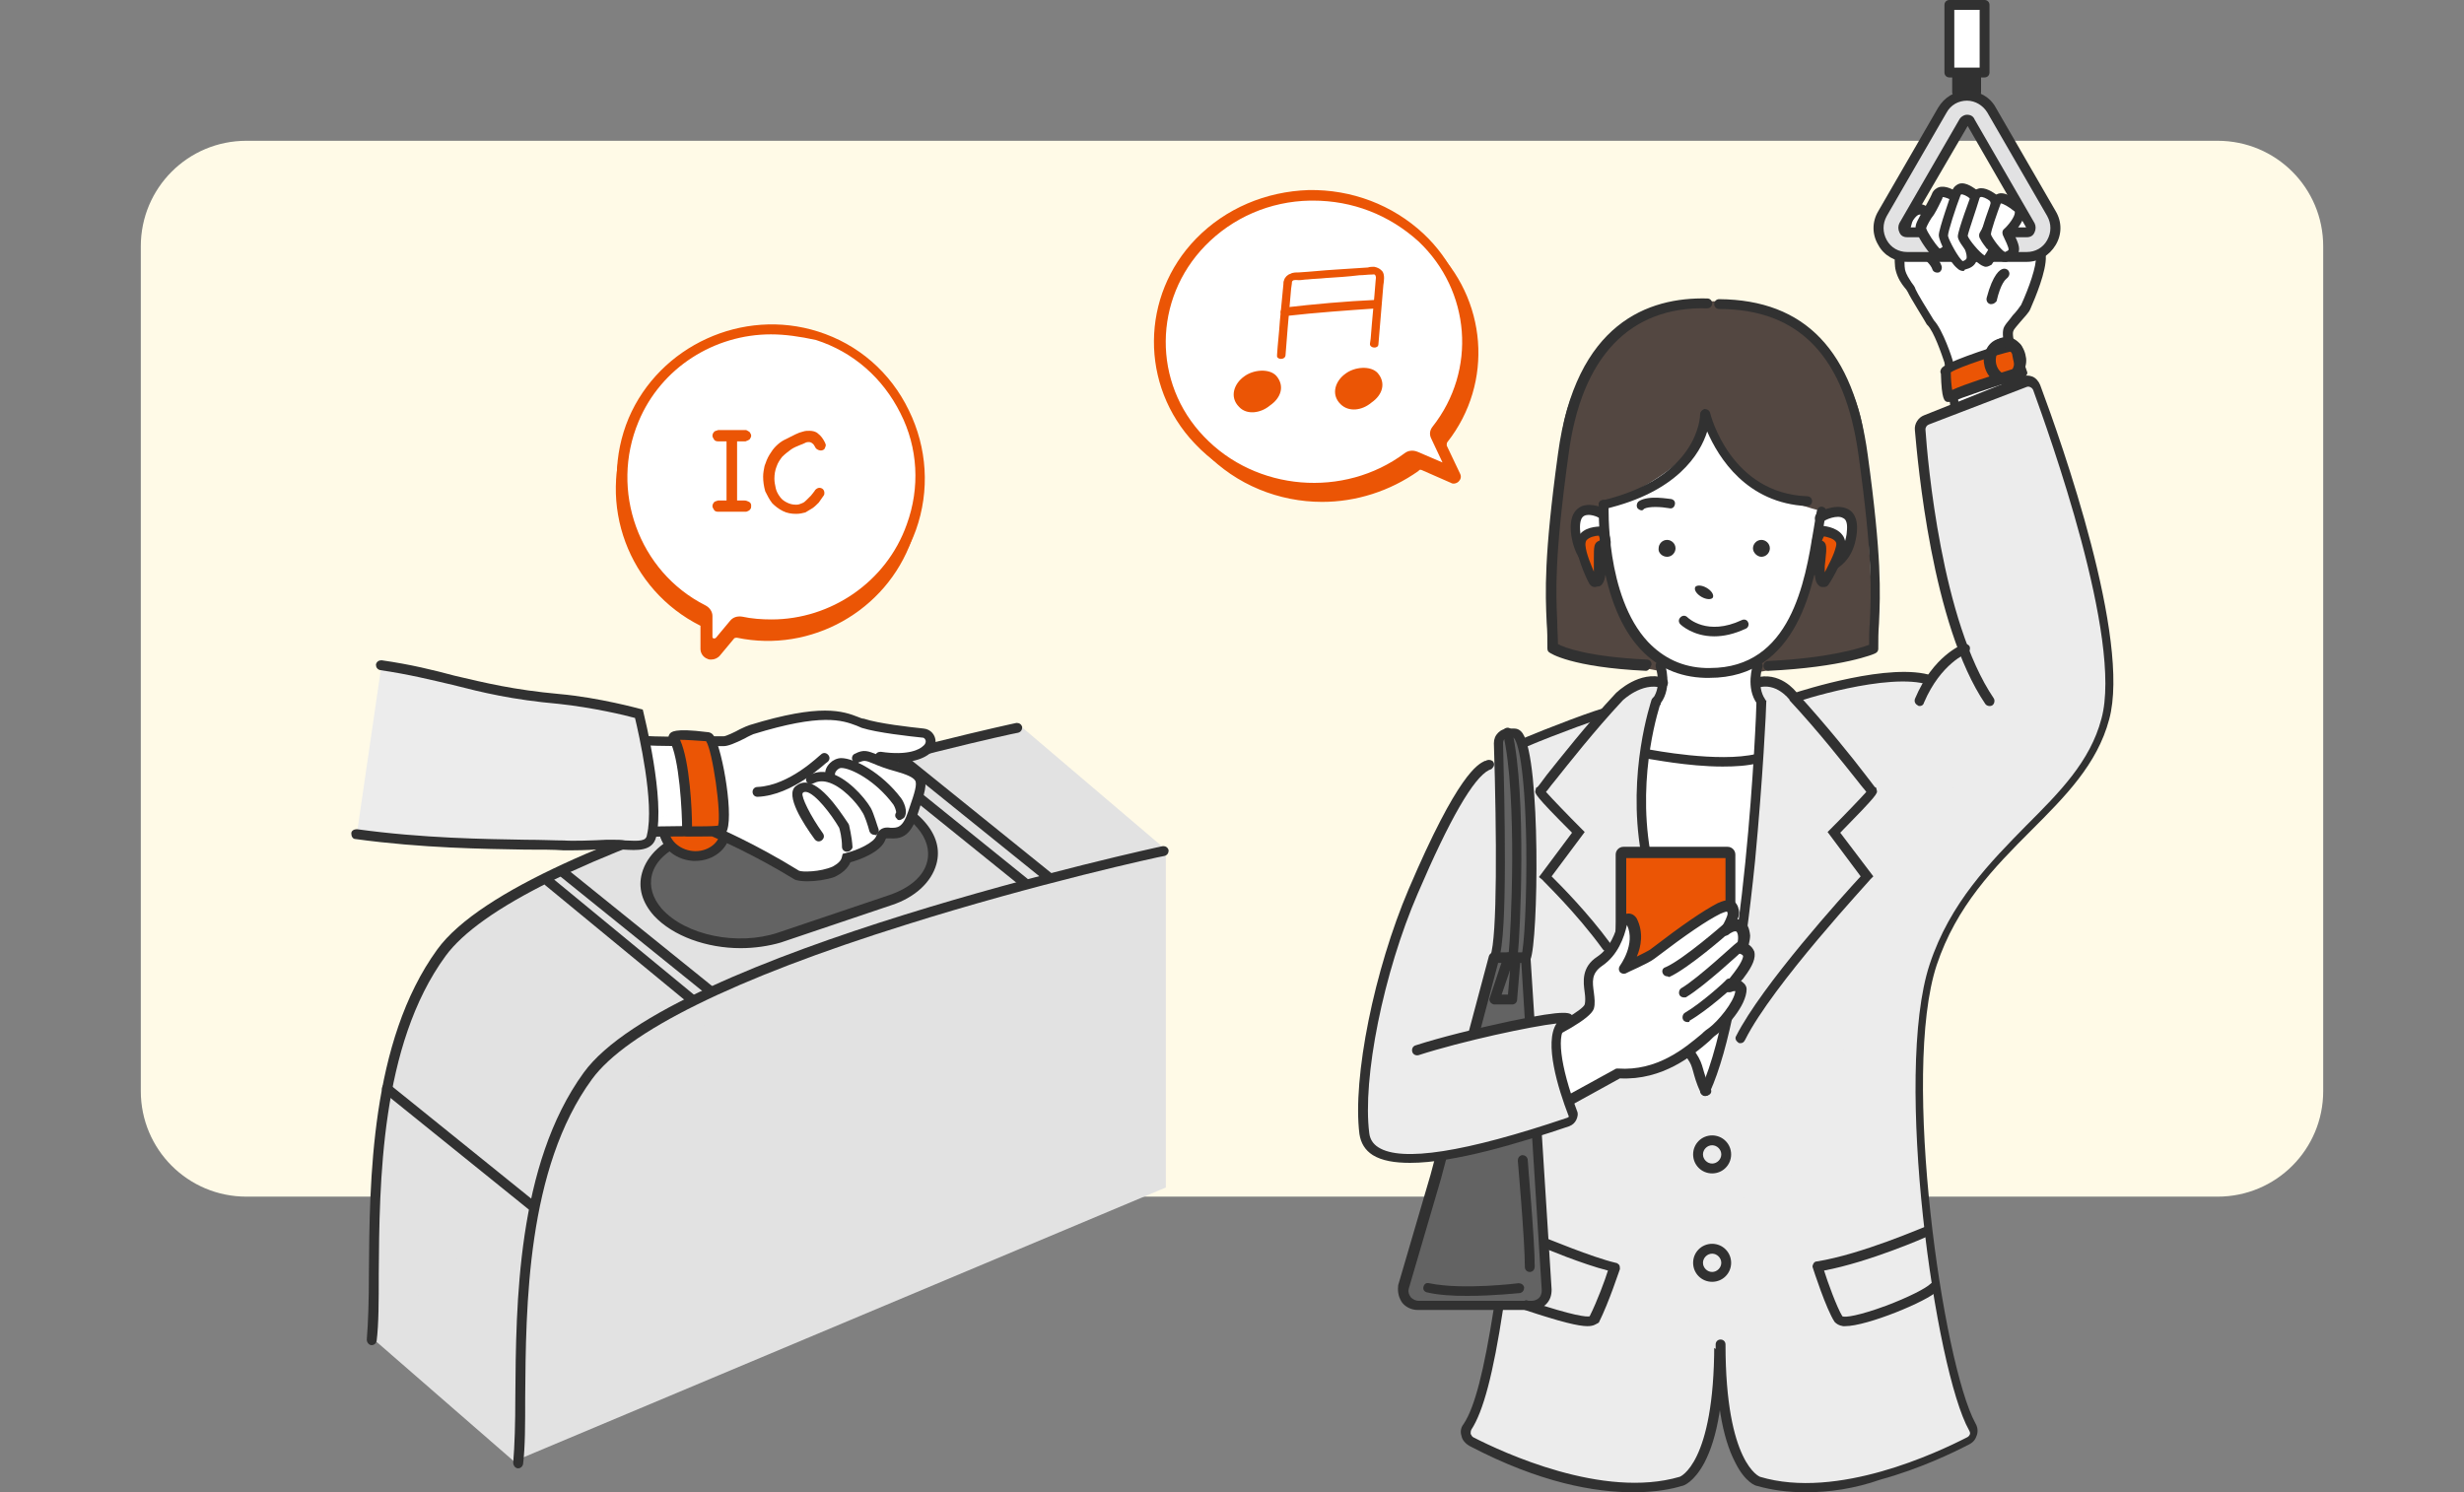 <?xml version="1.0" encoding="utf-8"?>
<!-- Generator: Adobe Illustrator 28.3.0, SVG Export Plug-In . SVG Version: 6.00 Build 0)  -->
<svg version="1.1" id="レイヤー_1" xmlns="http://www.w3.org/2000/svg" xmlns:xlink="http://www.w3.org/1999/xlink" x="0px"
	 y="0px" viewBox="0 0 350 212" style="enable-background:new 0 0 350 212;" xml:space="preserve">
<rect x="0" y="0" width="350" height="212" fill="#808080" stroke="none"/>
<style type="text/css">
	.st0{fill:#FFFAE7;}
	.st1{fill:#E2E2E2;}
	.st2{fill:#313131;}
	.st3{fill:#636363;}
	.st4{fill:#EB5505;}
	.st5{fill:#FFFFFF;}
	.st6{fill:#ECECEC;}
	.st7{fill:#534741;}
	.st8{fill:#E2E2E3;}
</style>
<path class="st0" d="M35,20h280c8.3,0,15,6.7,15,15v120c0,8.3-6.7,15-15,15H35c-8.3,0-15-6.7-15-15V35C20,26.7,26.7,20,35,20z"/>
<path class="st1" d="M53,190.2L73,207.6l92.6-38.9v-48L144.8,103l-73.3,25.8L53,190.2z"/>
<path class="st1" d="M144.5,103.4c-1.2,0.1-69.7,15.3-81.8,31.9c-12.1,16.7-8.8,44.4-9.9,55.1"/>
<path class="st2" d="M52.8,191.1C52.8,191.1,52.7,191.1,52.8,191.1c-0.4,0-0.7-0.4-0.7-0.8c0.2-2.4,0.3-5.6,0.3-9.4
	c0.1-13.1,0.2-32.9,9.7-46c12.3-17,81.7-32.1,82.3-32.2c0.4,0,0.7,0.2,0.8,0.6c0,0.4-0.2,0.7-0.6,0.8c-0.7,0.1-18.1,3.9-36.8,9.8
	c-24.3,7.6-39.6,15.2-44.5,21.9c-9.3,12.7-9.4,32.3-9.5,45.2c0,3.8,0,7.1-0.3,9.5C53.4,190.9,53.1,191.1,52.8,191.1L52.8,191.1z"/>
<path class="st2" d="M73.6,208.6C73.6,208.6,73.5,208.6,73.6,208.6c-0.4,0-0.7-0.4-0.7-0.8c0.2-2.4,0.3-5.6,0.3-9.4
	c0.1-13.1,0.2-32.9,9.7-46c12.3-17,81.7-32.1,82.3-32.2c0.4,0,0.7,0.2,0.8,0.6c0,0.4-0.2,0.7-0.6,0.8c-0.7,0.1-18.1,3.9-36.8,9.8
	c-24.3,7.6-39.6,15.2-44.5,21.9c-9.3,12.7-9.4,32.3-9.5,45.2c0,3.8,0,7.1-0.3,9.5C74.2,208.4,73.9,208.6,73.6,208.6L73.6,208.6z"/>
<path class="st2" d="M98.3,142.8c-0.2,0-0.3,0-0.4-0.2l-20.4-16.8c-0.3-0.2-0.3-0.7-0.1-1c0.2-0.3,0.7-0.3,1-0.1l20.4,16.8
	c0.3,0.2,0.3,0.7,0.1,1C98.7,142.7,98.5,142.8,98.3,142.8z"/>
<path class="st2" d="M100.8,141.5c-0.2,0-0.3,0-0.4-0.2l-20.7-16.7c-0.3-0.2-0.3-0.7-0.1-1c0.2-0.3,0.7-0.3,1-0.1l20.7,16.7
	c0.3,0.2,0.3,0.7,0.1,1C101.2,141.4,101,141.5,100.8,141.5z"/>
<path class="st2" d="M148.8,125.3c-0.2,0-0.3-0.1-0.4-0.2l-20.7-16.7c-0.3-0.2-0.3-0.7-0.1-1c0.2-0.3,0.7-0.3,1-0.1l20.7,16.7
	c0.3,0.2,0.3,0.7,0.1,1C149.2,125.2,149,125.3,148.8,125.3z"/>
<path class="st2" d="M145.4,126.1c-0.2,0-0.3,0-0.4-0.2l-20.7-16.7c-0.3-0.2-0.3-0.7-0.1-1c0.2-0.3,0.7-0.3,1-0.1l20.7,16.7
	c0.3,0.2,0.3,0.7,0.1,1C145.8,126,145.6,126.1,145.4,126.1z"/>
<path class="st3" d="M93.5,129.6c3.5,3.9,11.3,5.5,17.3,3.6l15.7-5.3c6-2,7.9-6.8,4.4-10.8c-3.5-3.9-11.3-5.5-17.3-3.6l-15.7,5.3
	C91.9,120.8,89.9,125.7,93.5,129.6z"/>
<path class="st2" d="M105.2,134.7c-4.8,0-9.6-1.7-12.3-4.6c-1.7-1.9-2.3-4-1.7-6.1c0.7-2.5,3-4.7,6.4-5.8l15.7-5.3
	c6.2-2.1,14.3-0.4,18,3.8c1.7,1.9,2.3,4,1.7,6.1c-0.7,2.5-3,4.7-6.4,5.8l-15.7,5.3C109.2,134.4,107.2,134.7,105.2,134.7z
	 M119.2,113.4c-1.8,0-3.7,0.3-5.4,0.8l-15.7,5.3c-3,1-5,2.7-5.5,4.8c-0.4,1.6,0.1,3.3,1.4,4.8c3.4,3.8,10.8,5.3,16.5,3.4l15.7-5.3
	c3-1,5-2.7,5.5-4.8c0.4-1.6-0.1-3.3-1.4-4.8C128,114.9,123.6,113.4,119.2,113.4z"/>
<path class="st2" d="M75.6,172.1c-0.2,0-0.3,0-0.4-0.2l-20.7-16.7c-0.3-0.2-0.3-0.7-0.1-1c0.2-0.3,0.7-0.3,1-0.1l20.7,16.7
	c0.3,0.2,0.3,0.7,0.1,1C76,172,75.8,172.1,75.6,172.1z"/>
<path d="M102.8,117.7c0.2-2-1.7-3.8-4.1-4c-2.4-0.2-4.5,1.3-4.6,3.3c-0.2,2,1.7,3.8,4.1,4C100.6,121.3,102.7,119.8,102.8,117.7z"/>
<path class="st2" d="M98.6,121.8c-0.1,0-0.3,0-0.4,0c-2.8-0.2-4.9-2.3-4.7-4.7c0.1-1.2,0.7-2.2,1.7-3c1-0.7,2.3-1.1,3.6-1
	c1.3,0.1,2.5,0.6,3.4,1.5c0.9,0.9,1.4,2,1.3,3.2C103.3,120.1,101.2,121.8,98.6,121.8L98.6,121.8z M98.4,114.4
	c-0.9,0-1.7,0.3-2.3,0.7c-0.7,0.5-1.1,1.2-1.2,2c-0.1,1.6,1.4,3.1,3.4,3.3c2,0.2,3.8-1.1,3.9-2.7c0.1-0.8-0.3-1.5-0.9-2.1
	c-0.7-0.6-1.6-1-2.6-1.1C98.6,114.4,98.5,114.4,98.4,114.4z"/>
<path class="st4" d="M103,118.3c0.2-2-1.7-3.8-4.1-4c-2.4-0.2-4.5,1.3-4.6,3.3s1.7,3.8,4.1,4C100.8,121.8,102.8,120.3,103,118.3z"/>
<path class="st2" d="M98.8,122.3c-0.1,0-0.3,0-0.4,0c-2.8-0.2-4.9-2.3-4.7-4.7c0.1-1.2,0.7-2.2,1.7-3c1-0.7,2.3-1.1,3.6-1
	c1.3,0.1,2.5,0.6,3.4,1.5c0.9,0.9,1.4,2,1.3,3.2C103.5,120.6,101.3,122.3,98.8,122.3L98.8,122.3z M98.5,114.9
	c-0.9,0-1.7,0.3-2.3,0.7c-0.7,0.5-1.1,1.2-1.2,2c-0.1,1.6,1.4,3.1,3.4,3.3c2,0.2,3.8-1.1,3.9-2.7c0.1-0.8-0.3-1.5-0.9-2.1
	c-0.7-0.6-1.6-1-2.6-1.1C98.8,114.9,98.6,114.9,98.5,114.9z"/>
<path class="st5" d="M115.5,118c-1.6,0-2.3,3.2-2.3,3.2L115.5,118z"/>
<path class="st2" d="M113.2,121.8c-0.1,0-0.1,0-0.2,0c-0.4-0.1-0.6-0.5-0.5-0.8c0.1-0.4,0.9-3.7,3-3.7c0.4,0,0.7,0.3,0.7,0.7
	c0,0.4-0.3,0.7-0.7,0.7c-0.7,0-1.4,1.6-1.7,2.7C113.8,121.6,113.5,121.8,113.2,121.8L113.2,121.8z"/>
<path class="st5" d="M124.9,107.6c4.8,0.7,7.2-0.7,7.2-2.1c0-0.6-0.4-1.1-1-1.2c-1.9-0.2-6.5-0.7-8.6-1.4c-2.4-0.8-4.9-2.5-15.8,0.9
	c-0.7,0.2-3.2,1.6-3.9,1.6c-3.2-0.1-11.5,0.2-15-0.6l-1.4,13.4"/>
<path class="st2" d="M86.3,118.9C86.2,118.9,86.2,118.9,86.3,118.9c-0.5,0-0.7-0.4-0.7-0.8l1.5-14.2l0.8,0.2c2.4,0.6,7.4,0.6,11,0.5
	c1.6,0,2.9,0,3.9,0c0.3,0,1.6-0.6,2.3-1c0.6-0.3,1.1-0.5,1.4-0.6c10.1-3.1,13.2-2,15.5-1.1c0.2,0.1,0.5,0.2,0.7,0.2
	c2.1,0.7,6.6,1.2,8.5,1.4c1,0.1,1.7,0.9,1.7,1.9c0,0.6-0.3,1.2-0.9,1.7c-1.4,1.1-4,1.5-7.1,1.1c-0.4-0.1-0.6-0.4-0.6-0.8
	c0.1-0.4,0.4-0.6,0.8-0.6c4,0.6,5.6-0.4,6-0.8c0.3-0.2,0.4-0.5,0.4-0.7c0-0.2-0.2-0.5-0.4-0.5c-1.9-0.2-6.5-0.7-8.7-1.4
	c-0.2-0.1-0.5-0.2-0.7-0.3c-2.1-0.8-5-1.8-14.7,1.2c-0.2,0.1-0.7,0.3-1.2,0.6c-1.4,0.7-2.4,1.1-3,1.1c-0.9,0-2.3,0-3.8,0
	c-3.6,0-7.9,0-10.6-0.4L87,118.3C86.9,118.7,86.6,118.9,86.3,118.9L86.3,118.9z"/>
<path class="st5" d="M121.8,107.6c1.6-0.8,1.6,0,5.8,1.2c4.2,1.2,3.8,1.8,2.2,6.6c-1.5,4.8-3.9,1.6-4.5,3.5c-0.6,1.8-4.9,3-4.9,3
	c-0.7,2.8-6.4,2.9-7.1,2.4c-6.4-3.9-11.9-6.2-11.9-6.2l-15,0.2"/>
<path class="st2" d="M114.7,125.2c-0.9,0-1.6-0.1-1.9-0.3c-5.7-3.5-10.8-5.7-11.7-6.1l-14.9,0.1c-0.4,0-0.7-0.3-0.7-0.7
	c0-0.4,0.3-0.7,0.7-0.7l15.2-0.2l0.1,0.1c0.1,0,5.7,2.4,12,6.3c0.4,0.2,3,0.2,4.8-0.6c0.7-0.4,1.2-0.8,1.3-1.4l0.1-0.4l0.4-0.1
	c1.7-0.4,4.1-1.5,4.4-2.5c0.4-1.2,1.4-1.2,2-1.1c0.9,0,1.7,0.1,2.5-2.3l0.2-0.6c0.7-2,1.1-3.3,0.8-3.8c-0.3-0.5-1.3-0.9-2.7-1.3
	c-1.5-0.4-2.5-0.8-3.2-1.1c-1.2-0.5-1.3-0.5-2.1-0.2c-0.3,0.2-0.8,0-0.9-0.3c-0.2-0.3,0-0.8,0.3-0.9c1.3-0.7,1.9-0.4,3.2,0.1
	c0.7,0.3,1.6,0.6,3.1,1.1c1.9,0.6,3.1,1.1,3.5,2c0.6,1.1,0.1,2.4-0.7,4.9l-0.2,0.6c-1,3.2-2.5,3.4-3.9,3.3c-0.2,0-0.5,0-0.5,0
	c0,0,0,0-0.1,0.1c-0.6,1.9-3.9,3-5,3.3c-0.4,0.9-1.2,1.6-2.3,2.1C117.3,125,115.9,125.2,114.7,125.2L114.7,125.2z"/>
<path class="st5" d="M117.8,110c0-0.8,0.8-1.6,1.6-1.6c1.6,0,5.3,1.9,8,5.5c0.3,0.4,0.8,1.5,0.4,1.9"/>
<path class="st2" d="M127.8,116.5c-0.2,0-0.3,0-0.4-0.2c-0.3-0.2-0.3-0.6-0.1-0.9c0-0.2-0.2-0.8-0.4-1.1c-2.6-3.5-6.1-5.2-7.4-5.2h0
	c-0.2,0-0.4,0.1-0.6,0.3c-0.2,0.2-0.3,0.4-0.3,0.6c0,0.4-0.3,0.7-0.7,0.7c-0.4,0-0.7-0.3-0.7-0.7c0-0.6,0.2-1.1,0.7-1.6
	c0.4-0.4,1-0.7,1.6-0.7c0,0,0,0,0,0c1.8,0,5.7,2,8.5,5.7c0.3,0.4,1.1,1.9,0.4,2.8C128.1,116.4,127.9,116.5,127.8,116.5L127.8,116.5z
	"/>
<path class="st5" d="M116.3,118.7c0,0-4-5.5-2.8-6.6c2.2-2,6.4,5.1,6.4,5.1s0.4,1.4,0.4,3"/>
<path class="st2" d="M120.3,121c-0.4,0-0.7-0.3-0.7-0.7c0-1.3-0.3-2.4-0.4-2.7c-1.1-1.9-3.4-4.9-4.7-5.1c-0.2,0-0.4,0-0.5,0.2
	c-0.2,0.5,1.1,3.2,2.9,5.7c0.2,0.3,0.2,0.7-0.2,1c-0.3,0.2-0.7,0.2-1-0.2c-1.6-2.2-4.2-6.2-2.7-7.5c0.5-0.4,1-0.6,1.7-0.5
	c2.5,0.4,5.4,5.3,5.8,5.8l0.1,0.2c0,0.1,0.4,1.5,0.5,3.2C121,120.7,120.7,121,120.3,121L120.3,121z"/>
<path class="st5" d="M117,107.7c0,0-4.5,4.6-9.4,4.8L117,107.7z"/>
<path class="st2" d="M107.6,113.2c-0.4,0-0.7-0.3-0.7-0.7c0-0.4,0.3-0.7,0.7-0.7c4.6-0.2,8.9-4.6,9-4.6c0.3-0.3,0.7-0.3,1,0
	c0.3,0.3,0.3,0.7,0,1C117.3,108.3,112.7,113,107.6,113.2C107.6,113.2,107.6,113.2,107.6,113.2z"/>
<path class="st5" d="M124.2,117.9c0,0-0.7-2.2-1-2.8c-1.1-2-5-6.1-7.9-4.3"/>
<path class="st2" d="M124.2,118.6c-0.3,0-0.6-0.2-0.7-0.5c-0.2-0.8-0.7-2.3-1-2.7c-0.8-1.4-3-3.8-5-4.3c-0.8-0.2-1.4-0.1-2,0.2
	c-0.3,0.2-0.7,0.1-0.9-0.2c-0.2-0.3-0.1-0.7,0.2-0.9c0.9-0.5,1.9-0.7,3-0.4c2.4,0.6,4.9,3.3,5.9,5c0.4,0.7,1,2.8,1.1,3
	c0.1,0.4-0.1,0.7-0.5,0.9C124.4,118.6,124.3,118.6,124.2,118.6z"/>
<path class="st6" d="M50.7,118.4c13,1.7,24.6,1.3,29.4,1.6c1.6,0.1,5.8-0.1,7.2-0.1c2-0.1,4.9,0.8,5.4-1.2
	c1.3-5.2-1.8-17.4-1.8-17.4s-5.7-1.5-11.3-2.1c-11.5-1.1-15.5-3.3-25.4-4.8"/>
<path class="st2" d="M81.3,120.8c-0.5,0-0.9,0-1.3,0c-1.3-0.1-3.1-0.1-5.4-0.1c-5.8-0.1-14.6-0.2-24.1-1.5c-0.4,0-0.6-0.4-0.6-0.8
	c0-0.4,0.4-0.6,0.8-0.6c9.4,1.3,18.2,1.4,24,1.5c2.3,0,4.1,0.1,5.4,0.1c1.2,0.1,4.2,0,6-0.1c0.4,0,0.8,0,1.1,0c0.5,0,1.1,0,1.6,0.1
	c2.1,0.1,3,0.1,3.1-0.8c1.1-4.5-1.2-14.5-1.7-16.6c-1.4-0.4-6.1-1.5-10.8-2c-6.7-0.6-10.8-1.6-15.1-2.7c-3-0.7-6.2-1.5-10.3-2.1
	c-0.4-0.1-0.6-0.4-0.6-0.8c0.1-0.4,0.4-0.6,0.8-0.6c4.2,0.6,7.4,1.4,10.4,2.2c4.3,1,8.3,2,14.9,2.6c5.6,0.5,11.4,2.1,11.4,2.1
	l0.4,0.1l0.1,0.4c0.1,0.5,3.1,12.3,1.8,17.7c-0.5,2.1-2.8,1.9-4.6,1.8c-0.5,0-1-0.1-1.5-0.1c-0.3,0-0.6,0-1.1,0
	C84.9,120.7,82.8,120.8,81.3,120.8L81.3,120.8z"/>
<path class="st4" d="M102.3,118c1.3-0.2-0.6-13.9-2-13.3c0,0-5.2-0.7-4.7,0.2c1.9,3.1,1.9,13.2,1.9,13.2S101.3,118.1,102.3,118z"/>
<path class="st2" d="M98,118.8c-0.2,0-0.4,0-0.4,0c-0.4,0-0.7-0.3-0.7-0.7c0-2.8-0.4-10.5-1.8-12.9c-0.2-0.3-0.2-0.6,0-0.9
	c0.2-0.3,0.6-0.9,5.3-0.3c0.3,0,0.6,0.1,0.8,0.3c1.2,1.1,3,10.9,2.1,13.6c-0.2,0.6-0.6,0.8-0.8,0.8C101.5,118.8,99,118.8,98,118.8z
	 M96.6,105.1c1.4,3.1,1.7,10.1,1.7,12.3c1.1,0,2.9,0,3.7-0.1c0.5-1.7-0.8-10.7-1.7-12C98.9,105.2,97.4,105.1,96.6,105.1L96.6,105.1z
	"/>
<path class="st4" d="M129,76.6c4-11.2-2-23.5-13.4-27.2c-10.3-3.4-21.7,1.8-25.9,11.8C85.2,71.8,90,83.8,100,88.5v3.6
	c0,0.9,1.1,1.3,1.7,0.6l2-2.4c0.2-0.3,0.6-0.4,1-0.3C114.9,92.3,125.4,86.6,129,76.6L129,76.6z"/>
<path class="st4" d="M101,93.7c-0.2,0-0.3,0-0.5-0.1c-0.6-0.2-1-0.8-1-1.4v-3.3C89.3,83.8,84.7,71.6,89.2,61
	c4.3-10.2,16-15.6,26.6-12.1c5.6,1.8,10.1,5.7,12.7,11c2.6,5.3,2.9,11.3,1,16.8c-3.6,10.1-14.3,16.1-24.8,13.9c-0.2,0-0.4,0-0.5,0.2
	l-2,2.4C101.9,93.5,101.5,93.7,101,93.7z M109.2,48.9c-8.1,0-15.8,4.8-19.1,12.6c-4.3,10.2,0.1,21.9,10.1,26.7
	c0.2,0.1,0.3,0.3,0.3,0.4v3.6c0,0.3,0.3,0.4,0.3,0.5c0.1,0,0.3,0.1,0.5-0.1l2-2.4c0.3-0.4,0.9-0.6,1.4-0.5c1.4,0.3,2.8,0.4,4.2,0.4
	c8.5,0,16.5-5.4,19.4-13.7c1.9-5.3,1.6-11-0.9-16c-2.5-5-6.8-8.8-12.2-10.5C113.4,49.2,111.3,48.9,109.2,48.9L109.2,48.9z"/>
<path class="st5" d="M129.3,75c4-11.2-2-23.5-13.4-27.2c-10.3-3.4-21.7,1.8-25.9,11.8c-4.4,10.4,0.2,22.1,9.8,27
	c0.3,0.2,0.5,0.5,0.6,0.9v3c0,0.9,1.1,1.3,1.7,0.6l2-2.4c0.2-0.3,0.6-0.4,1-0.3C115.2,90.7,125.7,85,129.3,75L129.3,75z"/>
<path class="st4" d="M101.3,92.3c-0.2,0-0.4,0-0.6-0.1c-0.7-0.3-1.1-0.9-1.1-1.6v-3c0-0.1-0.1-0.2-0.1-0.2
	c-10.1-5.2-14.6-17.5-10.2-28c4.4-10.3,16.2-15.7,26.9-12.3c5.7,1.8,10.3,5.8,12.9,11.2c2.6,5.3,3,11.4,1,17
	c-3.7,10.2-14.4,16.3-25.1,14c-0.1,0-0.2,0-0.2,0.1l-2,2.4C102.3,92.1,101.8,92.3,101.3,92.3L101.3,92.3z M109.5,47.5
	c-8,0-15.6,4.7-18.8,12.4c-4.1,9.8,0,21.3,9.5,26.1c0.6,0.3,1,0.9,1,1.5v3c0,0.1,0.1,0.2,0.2,0.2s0.2,0,0.3-0.1l2-2.4
	c0.4-0.5,1-0.7,1.7-0.6c1.4,0.3,2.8,0.4,4.2,0.4c8.4,0,16.3-5.3,19.2-13.5c1.9-5.2,1.6-10.9-0.9-15.8c-2.5-5-6.7-8.7-12-10.4
	C113.6,47.8,111.5,47.5,109.5,47.5L109.5,47.5z"/>
<path class="st4" d="M105.7,71.1c0.3,0,0.5,0.1,0.7,0.2c0.2,0.1,0.3,0.3,0.3,0.5c0,0.2,0,0.4-0.1,0.5c-0.1,0.2-0.3,0.3-0.6,0.4
	c-0.7,0-1.3,0-2,0c-0.7,0-1.3,0-2,0c-0.3,0-0.5-0.1-0.6-0.3c-0.1-0.2-0.2-0.3-0.2-0.5c0-0.2,0.1-0.4,0.2-0.5
	c0.1-0.2,0.4-0.2,0.6-0.3h0.6c0.2,0,0.4,0,0.6,0v-8.4h-1.2c-0.3,0-0.5-0.1-0.6-0.3c-0.1-0.2-0.2-0.3-0.2-0.5c0-0.2,0.1-0.4,0.2-0.5
	c0.1-0.2,0.4-0.2,0.6-0.3h4c0.2,0.1,0.4,0.2,0.5,0.3c0.1,0.2,0.2,0.3,0.2,0.5c0,0.2-0.1,0.3-0.2,0.5c-0.1,0.1-0.3,0.2-0.6,0.3h-1.2
	v8.4c0.2,0,0.3,0,0.5,0C105.3,71.1,105.5,71.1,105.7,71.1L105.7,71.1z"/>
<path class="st4" d="M115.8,69.6c0.2-0.2,0.4-0.3,0.6-0.3c0.2,0,0.4,0.1,0.5,0.2c0.1,0.1,0.2,0.3,0.2,0.5c0,0.1,0,0.3-0.1,0.4
	c-0.2,0.3-0.5,0.7-0.7,1c-0.3,0.3-0.6,0.6-0.9,0.8c-0.3,0.2-0.7,0.4-1,0.6c-0.4,0.1-0.8,0.2-1.3,0.2c-0.7,0-1.3-0.1-1.9-0.4
	c-0.6-0.3-1.1-0.7-1.5-1.1c-0.4-0.5-0.7-1.1-1-1.7c-0.2-0.7-0.3-1.4-0.3-2.1c0-0.5,0.1-1,0.2-1.5c0.2-0.6,0.4-1.1,0.7-1.6
	c0.3-0.5,0.6-0.9,0.9-1.2c0.4-0.4,0.8-0.7,1.2-0.9s1-0.5,1.6-0.8c0.4-0.2,0.7-0.3,1.1-0.4c0.3-0.1,0.6-0.1,0.9-0.1
	c0.4,0,0.9,0.1,1.2,0.4c0.4,0.3,0.7,0.7,1,1.3c0,0.1,0.1,0.2,0.1,0.3c0,0.2-0.1,0.4-0.2,0.6c-0.1,0.1-0.3,0.2-0.5,0.2
	c-0.2,0-0.5-0.1-0.7-0.3c-0.2-0.3-0.3-0.6-0.5-0.7c-0.1-0.1-0.3-0.2-0.5-0.2c-0.1,0-0.3,0-0.5,0.1c-0.2,0.1-0.4,0.2-0.7,0.3
	c-0.5,0.2-1,0.4-1.4,0.7c-0.4,0.3-0.8,0.6-1.2,1c-0.3,0.4-0.6,0.8-0.8,1.4c-0.2,0.5-0.3,1.1-0.3,1.7c0,0.5,0.1,0.9,0.2,1.4
	c0.1,0.4,0.3,0.8,0.6,1.2c0.3,0.4,0.6,0.6,1,0.8c0.4,0.2,0.8,0.3,1.3,0.3c0.3,0,0.6-0.1,0.8-0.2c0.3-0.1,0.5-0.3,0.7-0.5
	c0.2-0.2,0.4-0.4,0.6-0.6C115.5,70,115.7,69.8,115.8,69.6z"/>
<path class="st7" d="M266.2,92.1c0,0-17.2,4.1-23,4.1c-5.8,0-22.7-4.1-22.7-4.1l1.2-27.7c0-11.9,9.6-21.6,21.6-21.6
	c11.9,0,21.6,9.6,21.6,21.6L266.2,92.1L266.2,92.1z"/>
<path class="st6" d="M274.2,96.6c-6-2-19.5,2.5-19.5,2.5l-26.4,2c-0.6,0-8,2.7-12,4.5c-0.6,0.3-1.3,16.5-1.7,33.4
	c-0.5,17.8-0.8,36.3-0.8,37.4l-1,9.5c-1.4,9.4-2.8,14.4-4.4,16.8c-0.5,0.7-0.2,1.7,0.6,2.1c4.7,2.4,18.8,8.9,29.8,5.6
	c0,0,5.4-1.5,5.4-19.5"/>
<path class="st2" d="M232,212c-5.4,0-13.2-1.3-23.3-6.6c-0.5-0.3-1-0.8-1.1-1.4c-0.2-0.6-0.1-1.2,0.3-1.7c1.6-2.4,2.9-7.6,4.3-16.5
	l1-9.4c0-1.4,0.3-19.8,0.8-37.4c0.9-33.5,1.5-33.8,2.1-34c3.3-1.4,11.1-4.4,12.2-4.5l26.4-2c1.3-0.4,13.9-4.5,19.8-2.5
	c0.4,0.1,0.6,0.5,0.4,0.9c-0.1,0.4-0.5,0.6-0.9,0.4c-5.7-1.9-18.9,2.4-19,2.5l-0.2,0l-26.5,2c-0.6,0.1-7.3,2.5-11.5,4.3
	c-0.2,1-0.8,6.5-1.5,32.9c-0.5,17.8-0.8,36.3-0.8,37.4v0.1l-1,9.5c-1.4,9.2-2.8,14.5-4.5,17.1c-0.1,0.2-0.1,0.4-0.1,0.6
	c0.1,0.2,0.2,0.4,0.4,0.5c4.1,2.1,18.4,8.8,29.3,5.6c0,0,4.9-1.8,4.9-18.8c0-0.4,0.3-0.7,0.7-0.7s0.7,0.3,0.7,0.7
	c0,7.6-0.9,13.2-2.8,16.8c-1.5,2.8-3,3.3-3.2,3.3C237.6,211.5,235.3,212,232,212L232,212z"/>
<path class="st6" d="M284.7,89.7c0,0-17.1,6.9-16.9,21.8c0.3,14.9-28.6,77.9-28.6,77.9l13.4,6.6l37.1-102.9L284.7,89.7z"/>
<path class="st6" d="M247.2,147.5c4-8,18-22.9,18-22.9l-4.7-6.3c0,0,5.7-5.7,5.5-5.8s-5.2-6.9-11.2-13.4c0,0-2.1-2.9-5.3-2"/>
<path class="st2" d="M247.2,148.2c-0.1,0-0.2,0-0.3-0.1c-0.3-0.2-0.5-0.6-0.3-0.9c3.7-7.3,15.3-20.1,17.7-22.7l-4.7-6.3l0.4-0.4
	c2.1-2.1,4.3-4.4,5.1-5.3c-0.2-0.3-0.6-0.7-1.2-1.5c-2-2.5-5.6-7.1-9.7-11.5l0-0.1c-0.1-0.1-1.9-2.5-4.5-1.7
	c-0.4,0.1-0.8-0.1-0.9-0.5c-0.1-0.4,0.1-0.8,0.5-0.9c3.5-1,5.7,1.8,6,2.2c4.1,4.5,7.8,9.1,9.7,11.6c0.6,0.8,1.1,1.4,1.3,1.7l0.2,0.1
	l0.1,0.4c0.1,0.4,0.1,0.6-5.2,6l4.7,6.2l-0.4,0.4c-0.1,0.2-13.9,15-17.8,22.8C247.7,148.1,247.5,148.2,247.2,148.2L247.2,148.2z"/>
<path class="st5" d="M227.4,72.1c0,0,13.7-5.4,14.8-12.1c0,0,2,8.9,16.5,12.6c0,0,0,14.9-9.3,21.3l0.8,5.6c0,0-1.7,20.3-1.9,25.4
	c-0.8,17.6-6,33.3-6.1,30l-8.6-32.4c0,0-0.5-9.5-0.3-12.6c0.4-6.6,2.6-11.3,2.6-11.3l-0.1-5C235.8,93.7,228.7,92.3,227.4,72.1
	L227.4,72.1z"/>
<path class="st2" d="M242.2,155.7c-0.1,0-0.2,0-0.3-0.1c-0.4-0.2-0.5-0.6-0.3-0.9c6.3-14,7.9-53.4,7.9-55.1c0-0.3,0.2-0.6,0.5-0.7
	l0.4,1.3l-0.2-0.7l0.7,0c0,1.1-0.5,11.2-1.6,22.8c-1.6,15.8-3.7,26.8-6.4,32.8C242.8,155.6,242.5,155.7,242.2,155.7L242.2,155.7z"/>
<path class="st6" d="M219.7,105.6l-8.1,2.9l-14.5,44l27.5-1.3L219.7,105.6z"/>
<path class="st6" d="M228.3,134.5c-4-5.5-8.7-10-8.7-10l4.7-6.3c0,0-5.7-5.7-5.5-5.8c0.2-0.1,5.2-6.9,11.2-13.4c0,0,3-2.9,6.2-2"/>
<path class="st2" d="M228.3,135.2c-0.2,0-0.4-0.1-0.6-0.3c-3.9-5.4-8.6-9.8-8.6-9.9l-0.5-0.4l4.7-6.3c-5.4-5.4-5.3-5.6-5.2-6
	l0.1-0.4l0.2-0.1c0.2-0.2,0.7-0.9,1.3-1.7c2-2.5,5.6-7.1,9.8-11.6c0.2-0.2,3.4-3.3,6.9-2.2c0.4,0.1,0.6,0.5,0.5,0.9
	c-0.1,0.4-0.5,0.6-0.9,0.5c-2.8-0.8-5.5,1.8-5.5,1.8c-4.1,4.4-7.7,9-9.7,11.5c-0.6,0.7-0.9,1.2-1.2,1.5c0.8,0.9,3,3.2,5.1,5.3
	l0.4,0.4l-4.7,6.3c1.3,1.3,5.1,5.1,8.4,9.6c0.2,0.3,0.2,0.7-0.2,1C228.6,135.2,228.4,135.2,228.3,135.2L228.3,135.2z M218.6,111.9
	C218.6,111.9,218.5,111.9,218.6,111.9L218.6,111.9L218.6,111.9z"/>
<path class="st3" d="M216.8,136c1-2.5,1.5-31.9-1.7-31.9h-0.8c-0.8,0-1.4,0.7-1.4,1.5c0.2,5.8,0.7,27-0.5,30.5"/>
<path class="st2" d="M212.3,136.7c-0.1,0-0.2,0-0.2,0c-0.4-0.1-0.5-0.5-0.4-0.9c1-2.6,0.9-17.3,0.5-30.2c0-0.6,0.2-1.1,0.6-1.5
	c0.4-0.4,0.9-0.6,1.5-0.6h0.8c0.3,0,0.8,0.1,1.2,0.7c2.6,3.9,2.2,29.5,1.1,32.1c-0.1,0.4-0.5,0.5-0.9,0.4c-0.4-0.1-0.5-0.5-0.4-0.9
	c0.4-1,0.8-8.2,0.7-15.9c-0.2-11-1.2-14.6-1.8-15.1h-0.8c-0.2,0-0.4,0.1-0.5,0.2c-0.1,0.1-0.2,0.3-0.2,0.5
	c0.2,8.1,0.7,27.3-0.6,30.7C212.9,136.6,212.6,136.7,212.3,136.7L212.3,136.7z"/>
<path class="st3" d="M218.3,161l-1.5-24.9h-4.5l-8.3,31.2l-4.6,15.7c-0.3,1.3,0.7,2.6,2.1,2.6h16.1c1.2,0,2.2-1,2.1-2.2L218.3,161z"
	/>
<path class="st2" d="M217.5,186.1h-16.1c-0.9,0-1.7-0.4-2.2-1c-0.5-0.7-0.7-1.5-0.6-2.4c0,0,0,0,0-0.1l4.6-15.7l8.3-31.1
	c0.1-0.3,0.4-0.5,0.7-0.5h4.5c0.4,0,0.7,0.3,0.7,0.7L219,161l1.4,22.2c0,0.8-0.2,1.5-0.8,2.1C219.1,185.8,218.3,186.1,217.5,186.1
	L217.5,186.1z M200.1,183.1c-0.1,0.4,0,0.8,0.3,1.2c0.3,0.3,0.7,0.5,1.1,0.5h16.1c0.4,0,0.8-0.2,1-0.4c0.3-0.3,0.4-0.7,0.4-1.1
	l-1.4-22.2l-1.5-24.3h-3.3l-8.1,30.6L200.1,183.1L200.1,183.1z"/>
<path class="st3" d="M215,135.5c0.3-2.8,1.3-22.5-0.8-31.4L215,135.5z"/>
<path class="st2" d="M215,136.2C215,136.2,215,136.2,215,136.2c-0.5,0-0.7-0.4-0.7-0.8c0.3-2.5,1.3-22.2-0.8-31.2
	c-0.1-0.4,0.1-0.7,0.5-0.8c0.4-0.1,0.7,0.2,0.8,0.5c2.1,9.2,1.1,29.1,0.8,31.7C215.7,136,215.4,136.3,215,136.2L215,136.2z"/>
<path class="st3" d="M214.8,142h-2.5l2-6h1L214.8,142z"/>
<path class="st2" d="M214.8,142.7h-2.5c-0.2,0-0.4-0.1-0.6-0.3c-0.1-0.2-0.2-0.4-0.1-0.6l2-6c0.1-0.3,0.4-0.5,0.7-0.5h1
	c0.2,0,0.4,0.1,0.5,0.2c0.1,0.1,0.2,0.3,0.2,0.5l-0.5,6C215.5,142.4,215.2,142.7,214.8,142.7L214.8,142.7z M213.3,141.3h0.9l0.3-3.5
	L213.3,141.3z"/>
<path class="st3" d="M202.8,182.9c5,1,13,0,13,0H202.8z"/>
<path class="st2" d="M208.4,184.1c-2,0-4-0.1-5.7-0.5c-0.4-0.1-0.6-0.4-0.5-0.8c0.1-0.4,0.4-0.6,0.8-0.5c4.8,1,12.7,0,12.7,0
	c0.4,0,0.7,0.2,0.8,0.6c0,0.4-0.2,0.7-0.6,0.8C215.7,183.7,212.2,184.1,208.4,184.1z"/>
<path class="st3" d="M216.3,164.9c0,0,1,11.2,1,15.2L216.3,164.9z"/>
<path class="st2" d="M217.3,180.7c-0.4,0-0.7-0.3-0.7-0.7c0-3.8-1-15-1-15.1c0-0.4,0.2-0.7,0.6-0.8c0.4,0,0.7,0.2,0.8,0.6
	c0,0.5,1,11.3,1,15.2C218,180.4,217.7,180.7,217.3,180.7L217.3,180.7z"/>
<path class="st5" d="M286.7,45.1l-1.7,2.6l0.9,3.9l-8.2,1.2l-2.3-6.4l-3.9-15h17.4l0.9,6.9L286.7,45.1z"/>
<path class="st5" d="M289.9,36.3c0.1,1.8-1.4,5.5-2.1,7.2c-0.3,0.7-2,2.4-2.4,3.1c-0.9,1.7,3.4,11,3.1,12.9l-9.7,6l-1.9-14
	c0,0-1.4-4.4-2.6-5.6c0,0-2.3-3.8-2.6-4.5c-0.4-0.8-1.2-1.4-1.6-2.9c-0.2-0.6-0.2-1.7,0-2.5c0.6-3.2,0.8-4.4,1.2-5.1
	c0.7-1,1.5-1.4,2.6-0.5c1.4,1.2,0.5,2.8,0.5,2.8l-1,2.9c0,0,1.5,1.1,1.8,2.2"/>
<path class="st2" d="M278.8,66.1c-0.1,0-0.2,0-0.3-0.1c-0.2-0.1-0.4-0.3-0.4-0.5l-1.9-14c-0.4-1.2-1.5-4.4-2.4-5.3
	c0,0-0.1-0.1-0.1-0.1c-0.2-0.4-2.4-3.9-2.7-4.6c-0.1-0.2-0.3-0.5-0.5-0.7c-0.4-0.5-0.9-1.2-1.2-2.3c-0.2-0.7-0.2-1.9-0.1-2.8
	c0.1-0.7,0.3-1.4,0.4-1.9c0.4-1.9,0.5-2.8,1-3.5c0.5-0.8,1.1-1.2,1.8-1.3c0.6-0.1,1.2,0.2,1.8,0.7c1.4,1.2,1.1,2.8,0.7,3.6l-0.8,2.3
	c0.5,0.4,1.4,1.3,1.7,2.2c0.1,0.4-0.1,0.8-0.4,0.9c-0.4,0.1-0.8-0.1-0.9-0.4c-0.2-0.7-1.2-1.6-1.6-1.8c-0.3-0.2-0.4-0.5-0.2-0.8
	l1-2.9c0,0,0-0.1,0-0.1c0-0.1,0.5-1.1-0.4-1.9c-0.3-0.2-0.5-0.4-0.7-0.3c-0.2,0-0.5,0.3-0.8,0.7c-0.3,0.4-0.4,1.3-0.8,3
	c-0.1,0.5-0.2,1.2-0.4,1.9c-0.1,0.7-0.1,1.7,0,2.2c0.2,0.8,0.6,1.3,0.9,1.8c0.2,0.3,0.5,0.6,0.6,1c0.2,0.5,1.6,2.8,2.6,4.4
	c1.3,1.4,2.6,5.4,2.7,5.8c0,0,0,0.1,0,0.1l1.8,13l8.5-5.2c-0.1-0.9-0.8-3.1-1.4-4.9c-1.4-4.2-2.2-6.8-1.6-7.9
	c0.2-0.4,0.7-0.9,1.2-1.6c0.5-0.5,1-1.2,1.2-1.5c1.1-2.4,2.2-5.5,2.1-6.9c0-0.4,0.3-0.7,0.7-0.7c0.4,0,0.7,0.3,0.7,0.7
	c0.1,2.1-1.5,5.9-2.2,7.5c-0.2,0.5-0.8,1.1-1.4,1.8c-0.4,0.5-0.9,1-1,1.3c-0.4,0.7,0.9,4.5,1.7,6.8c1,3,1.6,4.9,1.5,5.9
	c0,0.2-0.1,0.4-0.3,0.5l-9.7,6C279.1,66.1,278.9,66.1,278.8,66.1L278.8,66.1z"/>
<path class="st8" d="M287.9,36.5h-17c-1.5,0-2.8-0.8-3.5-2c-0.7-1.3-0.7-2.8,0-4.1l8.5-14.7c0.7-1.3,2.1-2,3.5-2
	c1.5,0,2.8,0.8,3.5,2l8.5,14.7c0.7,1.3,0.7,2.8,0,4.1C290.7,35.7,289.4,36.5,287.9,36.5L287.9,36.5z M278.9,17.4l-8.5,14.7
	c-0.2,0.3-0.1,0.5,0,0.6c0.1,0.1,0.2,0.3,0.5,0.3h17c0.3,0,0.5-0.2,0.5-0.3c0.1-0.1,0.2-0.3,0-0.6l-8.5-14.7
	c-0.2-0.3-0.4-0.3-0.5-0.3C279.3,17.1,279,17.2,278.9,17.4L278.9,17.4z"/>
<path class="st2" d="M287.9,37.2h-17c-1.7,0-3.3-0.9-4.1-2.4c-0.9-1.5-0.9-3.3,0-4.8l8.5-14.7c0.9-1.5,2.4-2.4,4.1-2.4
	c1.7,0,3.3,0.9,4.1,2.4L292,30c0.9,1.5,0.9,3.3,0,4.8S289.6,37.2,287.9,37.2L287.9,37.2z M279.4,14.3c-1.2,0-2.3,0.6-2.9,1.7
	L268,30.7c-0.6,1.1-0.6,2.3,0,3.4c0.6,1.1,1.7,1.7,2.9,1.7h17c1.2,0,2.3-0.6,2.9-1.7c0.6-1.1,0.6-2.3,0-3.4L282.3,16
	C281.7,15,280.6,14.3,279.4,14.3L279.4,14.3z M287.9,33.7h-17c-0.5,0-0.9-0.2-1.1-0.7c-0.2-0.4-0.2-0.9,0-1.3l8.5-14.7
	c0.2-0.4,0.7-0.7,1.1-0.7c0.5,0,0.9,0.2,1.1,0.7l8.5,14.7c0.2,0.4,0.2,0.9,0,1.3C288.8,33.5,288.4,33.7,287.9,33.7L287.9,33.7z
	 M271.1,32.3h16.7l-8.3-14.4L271.1,32.3z"/>
<path class="st2" d="M280.7,10.9h-2.7v2.2h2.7V10.9z"/>
<path class="st2" d="M280.7,13.8h-2.7c-0.4,0-0.7-0.3-0.7-0.7v-2.2c0-0.4,0.3-0.7,0.7-0.7h2.7c0.4,0,0.7,0.3,0.7,0.7v2.2
	C281.4,13.5,281.1,13.8,280.7,13.8z M278.8,12.4h1.3v-0.8h-1.3V12.4z"/>
<path class="st5" d="M281.9,0.7h-5v9.6h5V0.7z"/>
<path class="st2" d="M281.9,11h-5c-0.4,0-0.7-0.3-0.7-0.7V0.7c0-0.4,0.3-0.7,0.7-0.7h5c0.4,0,0.7,0.3,0.7,0.7v9.6
	C282.6,10.7,282.3,11,281.9,11z M277.6,9.6h3.6V1.4h-3.6V9.6z"/>
<path class="st5" d="M284.7,38.9c0,0-1,0.3-1.8,3.6L284.7,38.9z"/>
<path class="st2" d="M282.9,43.2c-0.1,0-0.1,0-0.2,0c-0.4-0.1-0.6-0.5-0.5-0.9c0.9-3.4,1.9-4,2.3-4.1c0.4-0.1,0.8,0.1,0.9,0.5
	c0.1,0.3-0.1,0.7-0.4,0.9c-0.1,0.1-0.8,0.6-1.4,3.2C283.4,43,283.2,43.2,282.9,43.2L282.9,43.2z"/>
<path class="st5" d="M277.5,27.8c0,0-1.8-1.2-2.3,0.1c-0.5,1.3-2.3,3.8-2.3,4.4c0,0.6,1.5,2.8,2.1,3.5c0.4,0.4,2.5-0.1,1.3-2.3
	C276.3,33.6,279,28.9,277.5,27.8z"/>
<path class="st2" d="M275.4,36.7c-0.4,0-0.7-0.1-1-0.4c-0.5-0.5-2.3-2.9-2.3-4c0-0.5,0.3-1.1,1.2-2.6c0.4-0.8,0.9-1.6,1.1-2.1
	c0.2-0.6,0.7-0.9,1-1c1-0.3,2.1,0.4,2.3,0.5c1.8,1.2,0.1,4.8-0.8,6.4c0.7,1.7-0.2,2.5-0.5,2.7C276.2,36.6,275.8,36.7,275.4,36.7
	L275.4,36.7z M273.6,32.4c0.1,0.5,1.2,2.2,1.9,2.9c0.1,0,0.3-0.1,0.4-0.2c0.2-0.2,0.1-0.7-0.2-1.2c-0.1-0.2-0.1-0.5,0-0.7
	c1.2-2.1,1.9-4.5,1.4-4.8c-0.3-0.2-0.9-0.4-1.1-0.4c0,0-0.1,0-0.1,0.2c-0.3,0.6-0.7,1.5-1.2,2.3C274.2,31.1,273.7,32.1,273.6,32.4
	L273.6,32.4z"/>
<path class="st5" d="M280.3,27.7c0,0-1.9-1.6-2.4-0.2c-0.5,1.4-1.9,5.4-1.9,6s2,4.5,2.9,4.3c1.8-0.4,1.3-2,0.2-4.3
	C279.1,33.5,281.8,28.8,280.3,27.7z"/>
<path class="st2" d="M278.9,38.5c-0.3,0-0.6-0.1-0.9-0.4c-1.1-0.9-2.6-3.8-2.6-4.7c0-0.9,1.7-5.6,1.9-6.3c0.2-0.6,0.7-0.9,1-1
	c1-0.3,2.2,0.7,2.5,0.9c0.5,0.4,1.7,1.8-0.9,6.4c0.7,1.5,1.2,2.8,0.8,3.8c-0.3,0.6-0.8,0.9-1.6,1.1C279,38.5,278.9,38.5,278.9,38.5z
	 M278.6,27.6c0,0,0,0-0.1,0.1c-0.7,1.8-1.8,5.2-1.8,5.8c0.1,0.6,1.5,3.2,2.1,3.6c0.3-0.1,0.4-0.2,0.5-0.3c0.3-0.6-0.6-2.3-0.9-3
	c-0.1-0.2-0.1-0.5,0-0.7c1.2-2.1,1.9-4.5,1.4-4.9c0,0,0,0,0,0C279.4,27.8,278.8,27.6,278.6,27.6L278.6,27.6z"/>
<path class="st5" d="M283.1,28.1c0,0-1.9-1.4-2.4-0.1c-0.5,1.3-1.9,5-1.9,5.6c0,0.6,3,4.2,3.5,3.5c1.5-2.1,0.7-1.3-0.4-3.5
	C281.8,33.6,284.6,29.1,283.1,28.1z"/>
<path class="st2" d="M282.1,37.9c-0.1,0-0.2,0-0.4-0.1c-1.1-0.4-3.6-3.3-3.6-4.2s1.9-5.9,1.9-5.9c0.2-0.6,0.7-0.8,1-0.9
	c1-0.3,2.2,0.6,2.5,0.8c0.5,0.3,1.7,1.7-0.8,6.1c0.2,0.4,0.5,0.7,0.6,0.9c0.9,1,0.6,1.5-0.4,3C282.7,37.7,282.4,37.9,282.1,37.9
	L282.1,37.9z M279.5,33.5c0.2,0.6,1.7,2.4,2.4,2.8c0.2-0.3,0.4-0.6,0.5-0.8c0-0.1-0.1-0.1-0.2-0.2c-0.2-0.3-0.6-0.7-1-1.5
	c-0.1-0.2-0.1-0.5,0-0.7c1.2-2,1.9-4.2,1.4-4.6c0,0,0,0,0,0c-0.4-0.3-1-0.6-1.3-0.5c0,0,0,0-0.1,0.1
	C280.7,29.8,279.6,32.9,279.5,33.5L279.5,33.5z"/>
<path class="st5" d="M286.6,29.4c0,0-2.5-2.1-3-0.8s-1.5,4.2-1.5,4.8c0,0.6,2.1,3.4,2.9,3.1c1.6-0.5,1.3-1.4,0.2-3.4
	C285.1,33,287.8,30.5,286.6,29.4L286.6,29.4z"/>
<path class="st2" d="M284.8,37.2c-0.3,0-0.7-0.1-1-0.4c-0.9-0.6-2.4-2.6-2.4-3.4s1.3-4.3,1.6-5.1c0.2-0.4,0.5-0.7,0.9-0.8
	c1.1-0.3,2.8,1,3.2,1.4c0,0,0,0,0,0c0.3,0.3,0.5,0.7,0.5,1.2c0,1.1-1,2.4-1.6,3c0.6,1.2,1,2.1,0.7,2.8c-0.3,0.7-1,1-1.5,1.2
	C285.1,37.2,285,37.2,284.8,37.2L284.8,37.2z M282.8,33.3c0.2,0.6,1.5,2.3,2,2.5c0.5-0.2,0.5-0.3,0.5-0.3c0.1-0.3-0.5-1.4-0.8-2.1
	c-0.1-0.3-0.1-0.6,0.1-0.8c0.7-0.6,1.6-1.8,1.6-2.4c0-0.1,0-0.2-0.1-0.2c-0.7-0.6-1.6-1.1-1.9-1.1C283.7,30.2,282.8,32.8,282.8,33.3
	L282.8,33.3z"/>
<path class="st4" d="M245.7,139.8v-18.3c0-0.2-0.2-0.4-0.4-0.4h-14.8c-0.2,0-0.4,0.2-0.4,0.4v9.6l-0.2,11L245.7,139.8"/>
<path class="st2" d="M230,142.7c-0.2,0-0.3-0.1-0.5-0.2c-0.2-0.1-0.2-0.3-0.2-0.5l0.2-11v-9.6c0-0.6,0.5-1.1,1.1-1.1h14.8
	c0.6,0,1.1,0.5,1.1,1.1v18.1c0,0,0,0.1,0,0.2c0.1,0.4-0.2,0.7-0.6,0.8L230,142.7C230.1,142.7,230.1,142.7,230,142.7L230,142.7z
	 M231,121.8v9.3l-0.2,10.2l14.3-2v-17.4H231z"/>
<path class="st5" d="M247.1,134.5c1-0.5,0.9-4.6-1.9-2.5c0,0,1.1-1.7,1-2.5c-0.2-1.1-0.9-1.1-2-0.5c-2,1-4.7,2.8-9.5,6.5
	c-0.9,0.7-4,2-4,2s2.6-3.4,1-6.6c-0.3-0.6-1.1-0.5-1.3,0.2c-0.4,1.6-1.2,4-3.2,5.4c-2.9,2-0.9,4.8-1.5,6.5c-0.5,1.5-8,5-8,5l2,10
	l10-5.5c7,0.5,11.5-4.5,13.5-6c1.3-1,4-4,4-6c0-0.6-1-0.6-1.5-0.4c-0.5,0.2,0.5-0.7,1.2-1.6C249.2,135.5,248.3,135,247.1,134.5"/>
<path class="st2" d="M219.8,158.7c-0.1,0-0.2,0-0.3-0.1c-0.2-0.1-0.3-0.3-0.4-0.5l-2-10c-0.1-0.3,0.1-0.6,0.4-0.8
	c3.4-1.6,7.3-3.8,7.6-4.6c0.1-0.4,0.1-1,0-1.7c-0.2-1.5-0.5-3.6,1.8-5.1c1.8-1.2,2.6-3.4,3-5c0.1-0.6,0.6-1,1.2-1.1
	c0.6-0.1,1.1,0.2,1.4,0.7c1,2,0.6,4,0,5.4c0.8-0.4,1.6-0.8,1.9-1c4.7-3.6,7.5-5.5,9.6-6.6c0.7-0.3,1.5-0.6,2.2-0.3
	c0.4,0.2,0.7,0.7,0.8,1.3c0.1,0.4,0,0.9-0.2,1.3c0.2,0,0.5,0.1,0.7,0.2c0.7,0.3,1,1.1,1.1,2.1c0,0.4-0.1,0.9-0.2,1.3
	c0.3,0.2,0.6,0.5,0.8,1c0.2,0.9-0.2,2-1.5,3.7c-0.1,0.2-0.3,0.3-0.4,0.5c0.1,0,0.2,0.1,0.3,0.2c0.3,0.2,0.5,0.6,0.5,0.9
	c0,2.4-3,5.6-4.3,6.5c-0.3,0.2-0.6,0.5-1,0.9c-2.3,2-6.6,5.6-12.7,5.3l-9.8,5.4C220,158.7,219.9,158.7,219.8,158.7L219.8,158.7z
	 M218.6,148.4l1.7,8.5l9.1-5c0.1-0.1,0.3-0.1,0.4-0.1c5.6,0.4,9.5-2.9,11.9-4.9c0.4-0.4,0.8-0.7,1.1-0.9c1.2-0.9,3.5-3.6,3.7-5.2
	c-0.1,0-0.4,0-0.5,0.1c-0.6,0.2-0.9-0.1-1-0.2c-0.4-0.5,0-0.9,0.6-1.6c0.2-0.3,0.5-0.6,0.7-0.9c1.3-1.7,1.3-2.3,1.3-2.4
	c-0.1-0.2-0.4-0.3-0.7-0.4c-0.2-0.1-0.3-0.2-0.4-0.3c0-0.1-0.1-0.2-0.1-0.3c0-0.1,0-0.2,0-0.3c0.1-0.2,0.2-0.3,0.3-0.4
	c0.2-0.2,0.3-1.3,0-1.7c-0.2-0.3-1,0.2-1.2,0.4c-0.3,0.2-0.6,0.2-0.9-0.1c-0.2-0.2-0.3-0.6-0.1-0.9c0.5-0.8,0.9-1.7,0.9-2
	c0-0.2-0.1-0.3-0.1-0.3c0,0-0.2,0-0.9,0.3c-2,1-4.8,2.9-9.4,6.4c-0.9,0.7-3.8,1.9-4.1,2.1c-0.3,0.1-0.6,0-0.8-0.2
	c-0.2-0.3-0.2-0.6,0-0.9c0,0,2.3-3.1,1-5.8c-0.4,1.8-1.3,4.3-3.5,5.8c-1.6,1.1-1.4,2.3-1.2,3.8c0.1,0.8,0.2,1.6,0,2.3
	C225.9,144.8,221.1,147.2,218.6,148.4z"/>
<path class="st5" d="M239.2,141c2.5-1.5,7.9-6.5,7.9-6.5L239.2,141z"/>
<path class="st2" d="M239.2,141.7c-0.2,0-0.5-0.1-0.6-0.3c-0.2-0.3-0.1-0.8,0.2-1c2.4-1.4,7.7-6.4,7.8-6.4c0.3-0.3,0.7-0.2,1,0
	c0.3,0.3,0.2,0.7,0,1c-0.2,0.2-5.5,5.1-8,6.6C239.5,141.7,239.4,141.7,239.2,141.7z"/>
<path class="st5" d="M245.1,131.9c0,0-5.7,5-8.3,6.1L245.1,131.9z"/>
<path class="st2" d="M236.8,138.7c-0.3,0-0.5-0.2-0.6-0.4c-0.2-0.4,0-0.8,0.4-0.9c2.5-1.1,8.1-6,8.1-6c0.3-0.3,0.7-0.2,1,0.1
	c0.3,0.3,0.2,0.7-0.1,1c-0.2,0.2-5.8,5.1-8.5,6.3C236.9,138.7,236.8,138.7,236.8,138.7L236.8,138.7z"/>
<path class="st5" d="M245.8,139.8c0,0-3.5,3.3-6,4.8L245.8,139.8z"/>
<path class="st2" d="M239.7,145.2c-0.2,0-0.5-0.1-0.6-0.3c-0.2-0.3-0.1-0.8,0.2-1c2.4-1.4,5.9-4.6,5.9-4.7c0.3-0.3,0.7-0.2,1,0
	c0.3,0.3,0.2,0.7,0,1c-0.1,0.1-3.6,3.3-6.2,4.8C240,145.2,239.9,145.2,239.7,145.2L239.7,145.2z"/>
<path class="st6" d="M211.5,108.5c-0.5,0.5-2.8-0.3-10.7,18c-4.9,11.3-8,26.4-7,34.4c0.9,7.6,21.8,0.7,28.9-1.7
	c0.5-0.2,0.8-0.8,0.6-1.3c-1.1-2.9-4-11.4-1.1-13c3.5-2-13,1.5-21,4"/>
<path class="st2" d="M200.3,165.2c-2.2,0-4-0.3-5.3-1.1c-1.1-0.7-1.7-1.7-1.9-3c-1-8,2.1-23.3,7-34.8c7-16.4,9.8-17.7,10.8-18.2
	c0,0,0.1,0,0.1,0c0.3-0.2,0.7-0.2,1,0c0.3,0.3,0.3,0.7,0,1c-0.1,0.2-0.3,0.2-0.5,0.3c-2.2,1.1-5.6,7-10.1,17.5
	c-4.9,11.3-7.9,26.3-6.9,34.1c0.1,0.8,0.5,1.5,1.3,2c3.3,2.1,12.3,0.7,26.8-4.2c0.1,0,0.1-0.1,0.2-0.1c0,0,0.1-0.1,0-0.2
	c-1.5-3.9-3.5-10.4-1.7-13.1c-3.6,0.4-13.4,2.5-19.6,4.5c-0.4,0.1-0.8-0.1-0.9-0.5c-0.1-0.4,0.1-0.8,0.5-0.9
	c3.4-1.1,8.6-2.4,13.3-3.4c8.5-1.8,8.7-1.2,9-0.7c0.3,0.7-0.5,1.2-0.8,1.3c-1.6,0.9-1,5.7,1.4,12.1c0.2,0.4,0.1,0.9-0.1,1.3
	c-0.2,0.4-0.5,0.7-1,0.9C215.8,162.4,206.6,165.2,200.3,165.2L200.3,165.2z"/>
<path class="st2" d="M242.2,155.7c-0.3,0-0.5-0.2-0.6-0.4c-0.7-1.5-0.9-2.4-1.1-3.1c-0.2-0.7-0.3-1.1-0.8-1.8
	c-0.2-0.3-0.1-0.8,0.2-1c0.3-0.2,0.8-0.1,1,0.2c0.6,0.9,0.8,1.5,1,2.2c0.2,0.7,0.4,1.5,1.1,2.9c0.2,0.4,0,0.8-0.4,0.9
	C242.4,155.7,242.3,155.7,242.2,155.7L242.2,155.7z"/>
<path class="st2" d="M233.8,121.8c-0.3,0-0.6-0.2-0.7-0.6c-2-11.5,1.4-21.4,1.5-21.8c0.1-0.2,0.2-0.3,0.4-0.4c0.2-0.1,0.4-0.1,0.6,0
	c0.3,0.2,0.4,0.5,0.3,0.8c-0.1,0.4-3.4,9.9-1.5,21.1c0.1,0.4-0.2,0.7-0.6,0.8C233.8,121.8,233.8,121.8,233.8,121.8L233.8,121.8z"/>
<path class="st2" d="M243.3,84.9c0.2-0.4-0.2-1-0.9-1.4c-0.7-0.4-1.4-0.4-1.6-0.1c-0.2,0.4,0.2,1,0.9,1.4
	C242.4,85.2,243.1,85.2,243.3,84.9z"/>
<path class="st6" d="M282.6,99.6c-7.5-11-9.5-33.5-9.8-38.5c0-0.6,0.3-1.2,0.9-1.4l13.8-5.5c0.7-0.3,1.6,0.1,1.9,0.8
	c2.5,6.6,12.9,35.6,9.8,47.1c-3.5,13-19,18.3-24.4,34.9c-5.1,15.6,0.9,57.4,5.6,65.7c0.4,0.7,0.2,1.6-0.6,2
	c-4.6,2.4-18.8,9-29.9,5.7c0,0-5.4-1.5-5.4-19.5"/>
<path class="st2" d="M256.5,212c-2.5,0-4.8-0.3-6.9-0.9c-0.2,0-1.7-0.5-3.1-3.3c-1.9-3.6-2.8-9.2-2.8-16.8c0-0.4,0.3-0.7,0.7-0.7
	c0.4,0,0.7,0.3,0.7,0.7c0,17,4.9,18.8,4.9,18.8c11,3.3,25.3-3.5,29.4-5.6c0.2-0.1,0.3-0.2,0.4-0.4c0.1-0.2,0-0.4-0.1-0.6
	c-4.8-8.5-10.8-50.5-5.6-66.2c2.9-8.8,8.7-14.6,13.7-19.7c4.7-4.7,9.1-9.1,10.7-15.2c3.1-11.3-7.6-40.9-9.7-46.7
	c-0.1-0.2-0.2-0.3-0.4-0.4c-0.2-0.1-0.4-0.1-0.6,0L274,60.3c-0.3,0.1-0.5,0.4-0.5,0.7c0.3,4.5,2.3,27.3,9.7,38.2
	c0.2,0.3,0.1,0.8-0.2,1c-0.3,0.2-0.8,0.1-1-0.2c-7.6-11.2-9.6-34.4-10-38.9c-0.1-0.9,0.5-1.8,1.3-2.1l13.8-5.5
	c0.5-0.2,1.1-0.2,1.6,0c0.5,0.2,0.9,0.7,1.1,1.2c3.1,8.3,12.9,36.1,9.8,47.5c-1.7,6.4-6.3,11-11.1,15.8
	c-5.2,5.2-10.6,10.7-13.4,19.1c-5.1,15.4,0.9,56.7,5.5,65.1c0.3,0.5,0.4,1.1,0.2,1.7c-0.2,0.6-0.5,1-1.1,1.3
	c-2.3,1.2-7.1,3.5-12.6,5C263.4,211.5,259.8,212,256.5,212L256.5,212z"/>
<path class="st2" d="M236.8,79.1c0.7,0,1.2-0.6,1.2-1.2c0-0.7-0.6-1.2-1.2-1.2c-0.7,0-1.2,0.6-1.2,1.2
	C235.5,78.5,236.1,79.1,236.8,79.1z"/>
<path class="st2" d="M250.2,79.1c0.7,0,1.2-0.6,1.2-1.2c0-0.7-0.6-1.2-1.2-1.2c-0.7,0-1.2,0.6-1.2,1.2
	C249,78.5,249.6,79.1,250.2,79.1z"/>
<path class="st5" d="M257.7,81c0,0,4.5,0.1,5.3-5c0.8-5.2-4.3-2.8-4.5-2.4"/>
<path class="st2" d="M257.7,81.7L257.7,81.7c-0.4,0-0.7-0.3-0.7-0.7c0-0.4,0.3-0.7,0.7-0.7c0.2,0,3.9,0,4.6-4.4
	c0.1-0.9,0.2-2-0.5-2.3c-0.8-0.5-2.5,0.2-2.8,0.5c-0.2,0.3-0.6,0.3-0.9,0.1c-0.3-0.2-0.4-0.6-0.2-1c0.4-0.6,2.7-1.6,4.3-1
	c0.9,0.3,1.9,1.3,1.5,3.9C262.9,81.6,258.2,81.7,257.7,81.7L257.7,81.7z"/>
<path class="st5" d="M227.8,73.1c-0.2-0.4-4.7-2.3-3.9,2.9c0.8,5.2,4.4,5,4.4,5"/>
<path class="st2" d="M228.3,81.7c-0.4,0-4.2-0.1-5.1-5.6c-0.4-2.8,0.6-3.8,1.5-4.2c1.4-0.5,3.3,0.2,3.6,0.8c0.2,0.3,0.1,0.8-0.2,1
	c-0.3,0.2-0.7,0.1-0.9-0.1c-0.3-0.2-1.5-0.7-2.2-0.3c-0.7,0.4-0.6,1.8-0.5,2.6c0.7,4.5,3.6,4.4,3.7,4.4c0.4,0,0.7,0.3,0.7,0.7
	C229,81.3,228.7,81.7,228.3,81.7C228.3,81.7,228.3,81.7,228.3,81.7L228.3,81.7z"/>
<path class="st2" d="M242.8,96.3c-0.2,0-0.4,0-0.6,0c-3.7-0.1-6.8-1.5-9.2-4.1c-2.7-2.9-4.5-7.3-5.4-12.9c-0.6-4.2-0.5-7.5-0.5-7.6
	c0-0.4,0.3-0.7,0.7-0.7c0.4,0,0.7,0.3,0.7,0.7c0,0.1-0.5,13,5.6,19.5c2.2,2.3,4.9,3.6,8.2,3.7c0.2,0,0.4,0,0.6,0
	c11.5,0,13.5-12.3,14.7-19.6c0.2-1.1,0.3-2,0.5-2.8c0.1-0.4,0.5-0.6,0.8-0.5c0.4,0.1,0.6,0.5,0.5,0.8c-0.2,0.7-0.3,1.7-0.5,2.7
	C257.7,82.9,255.5,96.3,242.8,96.3L242.8,96.3z"/>
<path class="st2" d="M233.2,72.5c-0.2,0-0.4-0.1-0.6-0.3c-0.2-0.3-0.1-0.8,0.2-1c1.4-0.9,4.3-0.3,4.6-0.3c0.4,0.1,0.6,0.4,0.5,0.8
	c-0.1,0.4-0.4,0.6-0.8,0.5c-1.1-0.2-2.9-0.3-3.6,0.1C233.5,72.4,233.3,72.5,233.2,72.5z"/>
<path class="st2" d="M243.5,90.4c-3,0-4.7-1.6-4.8-1.7c-0.3-0.3-0.3-0.7,0-1c0.3-0.3,0.7-0.3,1,0c0.1,0.1,2.8,2.7,7.7,0.4
	c0.4-0.2,0.8,0,0.9,0.3c0.2,0.3,0,0.8-0.3,0.9C246.3,90.1,244.8,90.4,243.5,90.4L243.5,90.4z"/>
<path class="st2" d="M227.8,72.4c-0.3,0-0.6-0.2-0.7-0.5c-0.1-0.4,0.1-0.8,0.5-0.8c13.7-3.3,13.9-11.9,13.9-12.3
	c0-0.3,0.3-0.6,0.6-0.7c0.4,0,0.7,0.2,0.8,0.5c0.1,0.5,3,11.5,13.8,11.9c0.4,0,0.7,0.3,0.7,0.7c0,0.4-0.3,0.7-0.7,0.7
	c-8.6-0.4-12.6-6.9-14.2-10.6c-1,3.2-4.3,8.6-14.5,11C227.9,72.4,227.8,72.4,227.8,72.4L227.8,72.4z"/>
<path class="st2" d="M251.2,95.3c-0.4,0-0.7-0.3-0.7-0.7c0-0.4,0.3-0.7,0.7-0.7c8.5-0.4,13-1.8,14.3-2.3c0-1.1,0-2.1,0.1-3.2
	c0.2-4.3,0.4-9.3-1.6-23.7c-1.9-14-8.4-20.8-19.8-20.8c-0.4,0-0.7-0.3-0.7-0.7c0-0.4,0.3-0.7,0.7-0.7c12.2,0.1,19.1,7.3,21.1,22.1
	c2,14.6,1.8,19.6,1.6,24c-0.1,1.2-0.1,2.3-0.1,3.6c0,0.3-0.2,0.5-0.4,0.6C266.3,92.9,261.7,94.8,251.2,95.3
	C251.2,95.3,251.2,95.3,251.2,95.3L251.2,95.3z"/>
<path class="st2" d="M233.8,95.3C233.8,95.3,233.7,95.3,233.8,95.3c-10.6-0.5-13.6-2.5-13.7-2.6c-0.2-0.1-0.3-0.3-0.3-0.6
	c0-1.3,0-2.4-0.1-3.6c-0.2-4.4-0.4-9.4,1.6-24c2.5-18.7,12.9-22.3,21.2-22.1c0.4,0,0.7,0.3,0.7,0.7c0,0.4-0.3,0.7-0.7,0.7
	c-11-0.3-17.9,6.9-19.7,20.8c-2,14.5-1.8,19.4-1.6,23.7c0,1.1,0.1,2.1,0.1,3.2c0.9,0.5,4.3,1.8,12.6,2.2c0.4,0,0.7,0.3,0.7,0.7
	C234.4,95,234.1,95.3,233.8,95.3L233.8,95.3z"/>
<path class="st2" d="M250.2,100.3c-0.2,0-0.4-0.1-0.6-0.3c-1.7-2.3-0.6-5.5-0.6-5.6c0.1-0.4,0.5-0.6,0.9-0.4
	c0.4,0.1,0.6,0.5,0.4,0.9c0,0-0.8,2.6,0.4,4.4c0.2,0.3,0.2,0.7-0.2,1C250.5,100.3,250.4,100.3,250.2,100.3L250.2,100.3z"/>
<path class="st2" d="M235.4,100.3c-0.1,0-0.3,0-0.4-0.1c-0.3-0.2-0.4-0.7-0.2-1c1.3-1.8,0.4-4.3,0.4-4.4c-0.1-0.4,0.1-0.8,0.4-0.9
	c0.4-0.1,0.8,0.1,0.9,0.4c0,0.1,1.1,3.3-0.6,5.6C235.9,100.2,235.7,100.3,235.4,100.3z"/>
<path class="st2" d="M272.7,100.3c-0.1,0-0.2,0-0.3-0.1c-0.4-0.2-0.5-0.6-0.4-0.9c2.6-6.2,6.7-7.7,6.9-7.8c0.4-0.1,0.8,0.1,0.9,0.4
	c0.1,0.4-0.1,0.8-0.4,0.9c0,0-3.7,1.4-6.1,7C273.2,100.2,272.9,100.3,272.7,100.3L272.7,100.3z"/>
<path class="st2" d="M262.1,188.4c-0.1,0-0.2,0-0.3,0c-0.6-0.1-0.9-0.3-1.2-0.6c-1.2-1.8-3-7.4-3.1-7.7c-0.1-0.2,0-0.4,0.1-0.6
	c0.1-0.2,0.3-0.3,0.5-0.3c6.3-1,15.2-4.9,15.3-4.9c0.4-0.2,0.8,0,0.9,0.4c0.2,0.4,0,0.8-0.4,0.9c-0.4,0.2-8.4,3.7-14.8,4.9
	c0.5,1.6,1.8,5.2,2.6,6.5c0.4,0.2,2.4-0.1,6.2-1.5c3.2-1.2,5.7-2.5,6.3-3.1c0.3-0.3,0.7-0.3,1,0c0.3,0.3,0.3,0.7,0,1
	C273.7,184.9,265.2,188.4,262.1,188.4z"/>
<path class="st2" d="M225.5,188.4c-1.3,0-3.8-0.6-8.9-2.3c-0.4-0.1-0.6-0.5-0.4-0.9s0.5-0.6,0.9-0.4c6.6,2.2,8.3,2.3,8.7,2.2
	c1.1-2.2,2.2-5.2,2.6-6.5c-3.6-0.9-9.1-3.2-9.3-3.3c-0.4-0.1-0.5-0.6-0.4-0.9c0.2-0.4,0.6-0.5,0.9-0.4c0.1,0,6.5,2.7,9.9,3.5
	c0.2,0,0.4,0.2,0.5,0.3c0.1,0.2,0.1,0.4,0.1,0.6c-0.1,0.2-1.5,4.6-3,7.6C226.7,188.1,226.4,188.4,225.5,188.4L225.5,188.4z"/>
<path class="st2" d="M243.2,166.7c-1.5,0-2.7-1.2-2.7-2.7s1.2-2.7,2.7-2.7s2.7,1.2,2.7,2.7S244.7,166.7,243.2,166.7z M243.2,162.7
	c-0.7,0-1.3,0.6-1.3,1.3c0,0.7,0.6,1.3,1.3,1.3s1.3-0.6,1.3-1.3C244.5,163.3,243.9,162.7,243.2,162.7z"/>
<path class="st2" d="M243.2,182.1c-1.5,0-2.7-1.2-2.7-2.7s1.2-2.7,2.7-2.7s2.7,1.2,2.7,2.7S244.7,182.1,243.2,182.1z M243.2,178.1
	c-0.7,0-1.3,0.6-1.3,1.3c0,0.7,0.6,1.3,1.3,1.3s1.3-0.6,1.3-1.3C244.5,178.7,243.9,178.1,243.2,178.1z"/>
<path class="st4" d="M258.7,75.3c0,0,3.2,0.2,2.8,2.3c-0.4,2.2-2.3,4.9-2.3,4.9s-0.9,0.6-0.6-2.3c0.2-2.9,0.3-2.7-0.3-2.9
	C257.7,77.2,258.6,75.4,258.7,75.3z"/>
<path class="st2" d="M259,83.4c-0.2,0-0.3,0-0.5-0.1c-0.6-0.4-0.8-1.2-0.7-3l0.1-0.9c0.1-0.6,0.1-1.1,0.1-1.3
	c-0.2-0.1-0.7-0.4-0.6-1.3c0,0,0.3-2,1.2-2.1c0,0,0.1,0,0.1,0c0.2,0,2.1,0.1,3,1.3c0.4,0.5,0.5,1.2,0.4,1.9
	c-0.5,2.3-2.3,5.1-2.4,5.2c-0.1,0.1-0.1,0.1-0.2,0.2C259.5,83.3,259.3,83.4,259,83.4L259,83.4z M258.8,76.8c0.7,0.3,0.7,0.9,0.5,2.7
	l-0.1,0.9c0,0.4,0,0.7,0,0.9c0.5-1,1.3-2.4,1.6-3.7c0.1-0.4,0-0.6-0.1-0.7c-0.3-0.4-1.1-0.6-1.6-0.7C259,76.3,258.9,76.6,258.8,76.8
	L258.8,76.8z"/>
<path class="st4" d="M227.6,75.4c0,0-3.2-0.1-3,2.1c0.2,2.2,1.8,5.1,1.8,5.1s0.8,0.7,0.8-2.3c0-2.9-0.1-2.7,0.5-2.9
	C228.4,77.3,227.7,75.4,227.6,75.4L227.6,75.4z"/>
<path class="st2" d="M226.6,83.4c-0.3,0-0.5-0.1-0.6-0.2c-0.1-0.1-0.1-0.1-0.2-0.2c-0.1-0.1-1.6-3.1-1.9-5.4
	c-0.1-0.7,0.1-1.4,0.6-1.8c1-1.1,2.9-1,3.2-1c0,0,0.1,0,0.1,0c0.8,0.2,1,2.2,1,2.2c0,0.9-0.5,1.2-0.7,1.2c0,0.3,0,0.8,0,1.3v0.9
	c0,1.8-0.3,2.6-0.9,2.9C226.8,83.3,226.7,83.4,226.6,83.4L226.6,83.4z M227.1,76.1c-0.5,0-1.3,0.2-1.7,0.6c-0.1,0.1-0.2,0.3-0.2,0.7
	c0.1,1.3,0.8,2.8,1.2,3.8c0-0.2,0-0.5,0-0.9v-0.9c0-1.8,0-2.3,0.8-2.6C227.3,76.7,227.2,76.3,227.1,76.1L227.1,76.1z"/>
<path class="st2" d="M244.7,108.9c-5,0-10.3-1.1-10.6-1.1c-0.4-0.1-0.6-0.4-0.5-0.8c0.1-0.4,0.4-0.6,0.8-0.5c0.1,0,9.7,1.9,15.1,0.6
	c0.4-0.1,0.8,0.1,0.8,0.5s-0.1,0.8-0.5,0.8C248.2,108.8,246.5,108.9,244.7,108.9z"/>
<path class="st4" d="M286.5,49.3c0.3-0.8-11.1,3-10.1,3.5c0,0,0.1,4.2,0.6,3.6s10.2-3.6,10.2-3.6S286.2,50.1,286.5,49.3z"/>
<path class="st2" d="M276.9,57.1c-0.1,0-0.2,0-0.3,0c-0.4-0.1-0.8-0.3-0.9-4c-0.1-0.2-0.1-0.4,0-0.6c0.1-0.3,0.4-0.8,5.3-2.5
	c4.9-1.7,5.5-1.4,5.7-1.3c0.4,0.2,0.6,0.6,0.5,1c-0.1,0.3,0.2,1.7,0.7,3c0.1,0.2,0.1,0.4,0,0.5c-0.1,0.2-0.2,0.3-0.4,0.4
	c-4.4,1.4-9.3,3-9.9,3.4C277.3,57,277.1,57.1,276.9,57.1L276.9,57.1z M276.5,55.8C276.5,55.8,276.5,55.8,276.5,55.8
	C276.5,55.8,276.5,55.8,276.5,55.8z M277.1,52.9c0,0.9,0.1,1.9,0.2,2.5c1.7-0.8,5.5-2,9-3.1c-0.2-0.7-0.5-1.6-0.5-2.4
	C283.9,50.3,278.3,52.1,277.1,52.9L277.1,52.9z"/>
<path class="st2" d="M284.7,54.6c-0.7,0-1.4-0.3-1.9-0.9c-0.6-0.6-0.9-1.4-1-2.2c-0.1-0.8,0.2-1.7,0.6-2.3c0.5-0.7,1.2-1.1,2-1.1
	c0.8-0.1,1.5,0.2,2.1,0.8c0.6,0.6,0.9,1.4,1,2.2c0.1,1.8-1,3.3-2.6,3.5C284.8,54.6,284.7,54.6,284.7,54.6L284.7,54.6z M284.6,49.5
	C284.5,49.5,284.5,49.5,284.6,49.5c-0.5,0-0.8,0.2-1,0.6c-0.3,0.4-0.4,0.9-0.4,1.4c0,0.5,0.2,1,0.6,1.3c0.3,0.3,0.7,0.5,1,0.4
	c0.8-0.1,1.4-0.9,1.3-2c0-0.5-0.2-1-0.6-1.3C285.2,49.6,284.9,49.5,284.6,49.5L284.6,49.5z"/>
<path class="st2" d="M285,54.5c-1.5,0-2.8-1.3-2.9-3.1c-0.1-1.8,1-3.3,2.6-3.5c0.8-0.1,1.5,0.2,2.1,0.8c0.6,0.6,0.9,1.4,1,2.2
	c0.1,0.8-0.2,1.7-0.6,2.3c-0.5,0.7-1.2,1.1-2,1.1C285.1,54.5,285,54.5,285,54.5z M284.9,49.4C284.8,49.4,284.8,49.4,284.9,49.4
	c-0.9,0.1-1.5,0.9-1.4,2c0.1,1,0.8,1.8,1.6,1.8c0.4,0,0.7-0.2,1-0.6c0.3-0.4,0.4-0.9,0.4-1.4c0-0.5-0.2-1-0.6-1.3
	C285.5,49.5,285.2,49.4,284.9,49.4L284.9,49.4z"/>
<path class="st4" d="M203,35.2c-8.7-8.2-22.8-8-31.2,0.6c-7.6,7.8-7.8,20.2-0.2,28.1c7.5,8,20.7,9.1,29.5,2.5
	c0.3-0.2,0.7-0.3,1.1-0.1l4.1,1.8c0.4,0.2,0.9-0.2,0.7-0.6l-1.9-4c-0.2-0.3-0.1-0.7,0.1-1C211.6,54.3,210.9,42.6,203,35.2L203,35.2z
	"/>
<path class="st4" d="M187.8,71.3c-6.1,0-12.2-2.4-16.6-7c-7.7-8.1-7.6-20.8,0.2-28.8c4.1-4.3,9.8-6.7,15.9-6.8
	c6.1-0.1,11.8,2.1,16.1,6.2c7.9,7.5,8.8,19.5,2.2,27.9c-0.1,0.1-0.1,0.3-0.1,0.5l1.9,4c0.2,0.4,0.1,0.8-0.2,1.1
	c-0.3,0.3-0.8,0.4-1.1,0.2l-4.1-1.8c-0.2-0.1-0.4-0.1-0.5,0.1C197.4,69.8,192.6,71.3,187.8,71.3L187.8,71.3z M187.8,29.7
	c-0.1,0-0.3,0-0.4,0c-5.8,0.1-11.2,2.4-15.1,6.5c-7.5,7.6-7.6,19.7-0.2,27.5c7.5,7.9,20.1,9,28.9,2.4c0.5-0.3,1.1-0.4,1.6-0.2
	l4.1,1.8l-1.9-4c-0.2-0.5-0.2-1,0.2-1.5c6.3-8.1,5.5-19.5-2.1-26.7C198.7,31.7,193.4,29.7,187.8,29.7L187.8,29.7z"/>
<path class="st5" d="M201.8,33.7c-8.7-8.2-22.8-8-31.2,0.6c-7.6,7.8-7.8,20.2-0.2,28.1c7.8,8.3,20.7,9.1,29.5,2.5
	c0.3-0.2,0.7-0.3,1.1-0.1l4.1,1.8c0.4,0.2,0.9-0.2,0.7-0.6l-1.9-4c-0.2-0.3-0.1-0.7,0.1-1C210.4,52.8,209.6,41.2,201.8,33.7z"/>
<path class="st4" d="M186.5,70.1c-6.2,0-12.4-2.4-16.8-7.1c-7.8-8.2-7.7-21,0.2-29.1c4.2-4.3,9.9-6.7,16-6.9
	c6.1-0.1,11.9,2.1,16.3,6.2c8,7.5,8.9,19.7,2.2,28.3c-0.1,0.1-0.1,0.2,0,0.2l1.9,4c0.2,0.5,0.1,1-0.3,1.4c-0.4,0.4-0.9,0.5-1.4,0.2
	l-4.1-1.8c-0.1,0-0.2,0-0.3,0C196.3,68.6,191.4,70.1,186.5,70.1L186.5,70.1z M186.5,28.5c-0.1,0-0.3,0-0.4,0
	c-5.7,0.1-11,2.4-14.9,6.4c-7.4,7.6-7.5,19.5-0.2,27.1c7.4,7.8,19.9,8.8,28.5,2.4c0.5-0.4,1.2-0.5,1.9-0.2l3.5,1.5l-1.6-3.4
	c-0.3-0.6-0.2-1.2,0.2-1.7c6.3-8,5.4-19.3-2-26.3C197.3,30.5,192.1,28.5,186.5,28.5L186.5,28.5z"/>
<path class="st4" d="M176,57.8c-1.4-1.4-0.7-3.3,0.7-4.3c1.3-1,3.6-1.2,4.6-0.1c1.2,1.4,0.7,3.1-0.9,4.2
	C179.1,58.7,177.1,59,176,57.8L176,57.8z"/>
<path class="st4" d="M190.4,57.4c-1.4-1.4-0.7-3.3,0.7-4.3c1.3-1,3.6-1.2,4.6-0.1c1.2,1.4,0.7,3.1-0.9,4.2
	C193.5,58.3,191.6,58.6,190.4,57.4L190.4,57.4z"/>
<path class="st4" d="M182.6,50.5l0.3-3.8l0.5-5.7l0.1-0.7c0-0.1,0-0.3,0.1-0.4c0.2-0.2,0.7-0.1,0.9-0.1c0.4,0,0.8-0.1,1.2-0.1
	c0.9-0.1,1.7-0.1,2.6-0.2c1.6-0.1,3.2-0.2,4.8-0.4c0.6,0,1.2-0.1,1.8-0.1c0.2,0,0.4-0.1,0.5,0.2c0.1,0.2,0,0.5,0,0.7
	c-0.2,2.7-0.5,5.5-0.7,8.2l-0.1,0.7c-0.1,0.7,1.2,0.8,1.2,0.1l0.7-8.4c0.1-0.6,0.2-1.4-0.1-1.9c-0.3-0.4-0.7-0.6-1.2-0.7
	c-0.3,0-0.6,0-0.9,0.1c-1.5,0.1-3.1,0.2-4.6,0.3c-1.7,0.1-3.5,0.3-5.2,0.4c-0.4,0-0.9,0-1.2,0.2c-0.4,0.1-0.8,0.5-0.9,0.9
	c-0.1,0.2-0.1,0.4-0.1,0.6l-0.5,5.2c-0.1,1.6-0.3,3.2-0.4,4.8c0,0,0,0.1,0,0.1C181.3,51.1,182.5,51.2,182.6,50.5z"/>
<path class="st4" d="M195.5,42.6c-4.4,0.2-8.8,0.6-13.1,1.1c-0.3,0-0.5,0.4-0.5,0.7c0.1,0.3,0.4,0.5,0.7,0.5
	c4.4-0.5,8.7-0.8,13.1-1.1c0.3,0,0.5-0.4,0.5-0.7C196.2,42.7,195.9,42.6,195.5,42.6z"/>
</svg>
